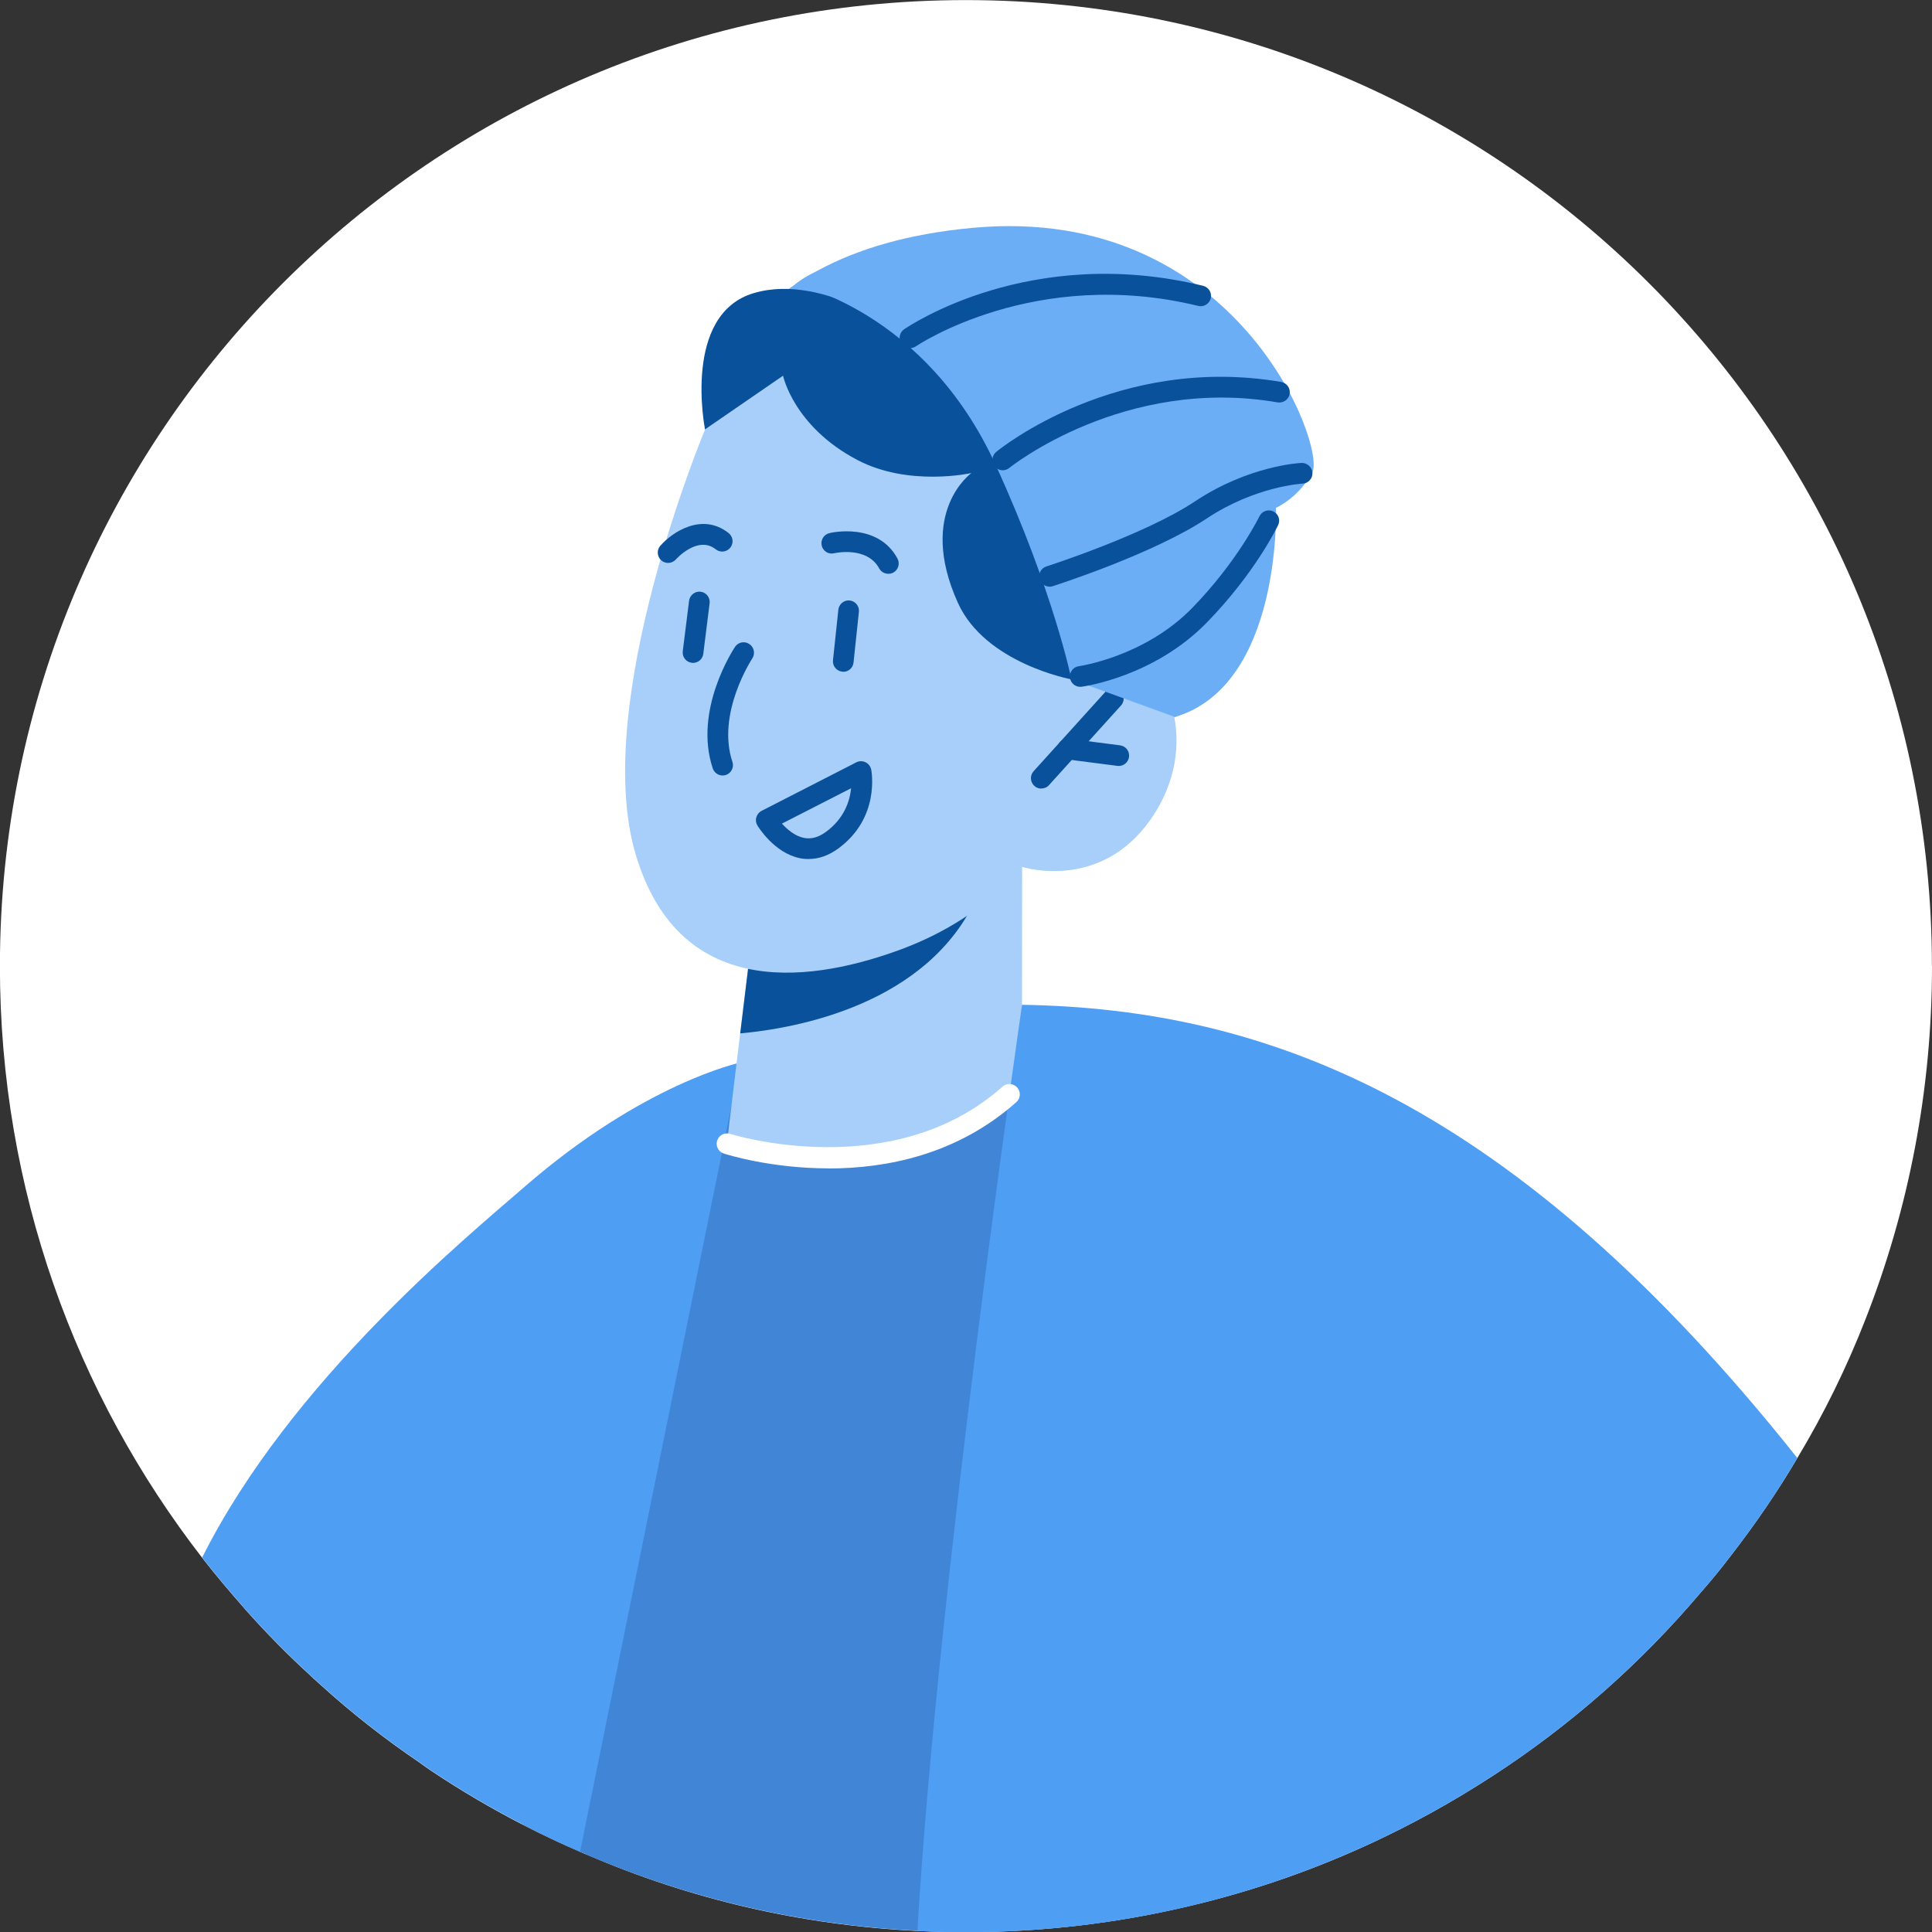 <svg xmlns:xlink="http://www.w3.org/1999/xlink" viewBox="0 0 222.87 222.87" style="shape-rendering:geometricPrecision; text-rendering:geometricPrecision; image-rendering:optimizeQuality; fill-rule:evenodd; clip-rule:evenodd" version="1.0" height="24.248mm" width="24.248mm" xml:space="preserve" xmlns="http://www.w3.org/2000/svg">
 <rect x="0" y="0" width="222.87" height="222.87" fill="#333333" stroke="none"/>
 <defs>
  <style type="text/css">
   
    .fil5 {fill:#0A519C;fill-rule:nonzero}
    .fil1 {fill:#4185D6;fill-rule:nonzero}
    .fil2 {fill:#4E9EF4;fill-rule:nonzero}
    .fil3 {fill:#6CAEF6;fill-rule:nonzero}
    .fil4 {fill:#A7CFF9;fill-rule:nonzero}
    .fil6 {fill:white;fill-rule:nonzero}
    .fil0 {fill:white;fill-rule:nonzero}
   
  </style>
 </defs>
 <g id="Camada_x0020_1">
  <g id="_2351857574128">
   <path d="M222.87 111.45c0,14.36 -2.72,28.11 -7.67,40.73 -2.17,5.57 -4.8,10.92 -7.86,16.01 -2.3,3.9 -4.85,7.62 -7.63,11.21 -1.12,1.48 -2.29,2.91 -3.54,4.33 -6.88,8.13 -14.94,15.25 -23.9,21.08 -2.39,1.55 -4.83,3.03 -7.34,4.4 -8.65,4.76 -18,8.39 -27.84,10.69 -8.25,1.96 -16.83,2.99 -25.67,2.99 -1.89,0 -3.75,-0.05 -5.59,-0.14 -13.46,-0.67 -26.27,-3.7 -38,-8.75 -0.31,-0.12 -0.6,-0.24 -0.91,-0.38 -2.25,-0.96 -4.45,-2.01 -6.62,-3.13 -3.63,-1.87 -7.15,-3.94 -10.52,-6.19 -0.45,-0.31 -0.91,-0.62 -1.36,-0.96 -4.06,-2.75 -7.93,-5.78 -11.57,-9.1 -0.15,-0.12 -0.26,-0.22 -0.34,-0.31 -0.29,-0.24 -0.57,-0.5 -0.86,-0.79 -2.51,-2.29 -4.9,-4.73 -7.17,-7.27 -0.1,-0.12 -0.22,-0.24 -0.31,-0.36 -1.67,-1.89 -3.3,-3.82 -4.85,-5.81 -14.6,-18.83 -23.33,-42.52 -23.33,-68.24 0,-61.54 49.91,-111.45 111.42,-111.45 61.54,0 111.45,49.9 111.45,111.45z" class="fil0"></path>
   <path d="M137.09 219.88c-8.25,1.96 -16.83,2.99 -25.67,2.99 -1.89,0 -3.75,-0.05 -5.59,-0.14 -16.37,-0.81 -31.79,-5.14 -45.53,-12.26l25.09 -87.88 16.92 1.05 32.67 4.45 2.1 91.8z" class="fil1"></path>
   <path d="M85.39 122.58l-18.47 91.01c-2.25,-0.96 -4.45,-2.01 -6.62,-3.13 -3.63,-1.87 -7.15,-3.94 -10.52,-6.19 -0.45,-0.31 -0.91,-0.62 -1.36,-0.96 -4.06,-2.75 -7.93,-5.78 -11.57,-9.1 -0.15,-0.12 -0.26,-0.22 -0.34,-0.31 -0.29,-0.24 -0.57,-0.5 -0.86,-0.79 -2.51,-2.29 -4.9,-4.73 -7.17,-7.27 -0.1,-0.12 -0.22,-0.24 -0.31,-0.36 -1.67,-1.89 -3.3,-3.82 -4.85,-5.81 10.23,-20.39 30.57,-37 37.21,-42.78 13.77,-11.97 24.85,-14.31 24.85,-14.31z" class="fil2"></path>
   <path d="M81.34 49.53c0,0 0.43,-20.45 30.89,-23.25 30.46,-2.8 40.77,25.23 39.15,28.22 -1.63,2.99 -4.19,4.08 -4.19,4.08 0,0 0.74,20.44 -11.64,24.13 -12.38,3.69 -26.23,-4.24 -26.23,-4.24l-27.98 -28.95z" class="fil3"></path>
   <path d="M117.91 100l-0.02 25.13c0,0 -4.54,7.22 -19.24,8.4 -10.95,0.88 -14.8,-1.59 -14.8,-1.59l1.53 -12.72 1.51 -12.41 26.54 -5.82 4.45 -0.98z" class="fil4"></path>
   <path d="M113.45 100.98c-0.06,0.68 -0.33,1.49 -0.73,2.42 -5.63,12.55 -21,15.24 -27.33,15.81l1.51 -12.41 26.54 -5.82z" class="fil5"></path>
   <path d="M81.34 49.53c0,0 -13.21,31.49 -8.02,49 5.19,17.51 21.16,14.5 30.69,10.96 9.53,-3.55 13.89,-9.49 13.89,-9.49 0,0 9,2.91 14.86,-5.51 5.87,-8.41 2.04,-17.92 -3.11,-20.03 -5.15,-2.11 -11.17,1.67 -11.17,1.67l4.63 -9.16c0,0 -20.73,-45.92 -41.78,-17.43z" class="fil4"></path>
   <path d="M83.36 89.46c-0.5,0 -0.97,-0.32 -1.14,-0.82 -2.24,-6.74 2.38,-13.72 2.57,-14.02 0.37,-0.55 1.1,-0.7 1.66,-0.32 0.55,0.37 0.69,1.11 0.33,1.66 -0.04,0.07 -4.16,6.32 -2.29,11.93 0.21,0.62 -0.13,1.3 -0.76,1.51 -0.13,0.04 -0.25,0.06 -0.38,0.06z" class="fil5"></path>
   <path d="M120.12 90.97c-0.29,0 -0.57,-0.1 -0.8,-0.31 -0.49,-0.45 -0.53,-1.2 -0.09,-1.69l8.31 -9.19c0.44,-0.49 1.2,-0.52 1.69,-0.09 0.49,0.44 0.53,1.2 0.09,1.69l-8.31 9.19c-0.23,0.26 -0.56,0.39 -0.89,0.39z" class="fil5"></path>
   <path d="M129.06 88.36c-0.05,0 -0.1,-0 -0.16,-0.01l-5.9 -0.76c-0.66,-0.09 -1.11,-0.69 -1.03,-1.34 0.09,-0.65 0.67,-1.12 1.34,-1.03l5.9 0.76c0.66,0.09 1.12,0.68 1.03,1.34 -0.08,0.6 -0.59,1.04 -1.18,1.04z" class="fil5"></path>
   <path d="M97.28 77.49c-0.04,0 -0.08,-0 -0.13,-0.01 -0.65,-0.07 -1.13,-0.66 -1.06,-1.31l0.62 -5.84c0.07,-0.65 0.67,-1.14 1.31,-1.06 0.66,0.07 1.13,0.66 1.06,1.31l-0.62 5.85c-0.06,0.61 -0.58,1.07 -1.19,1.07z" class="fil5"></path>
   <path d="M79.95 76.47c-0.06,0 -0.1,-0 -0.15,-0.01 -0.65,-0.08 -1.12,-0.68 -1.04,-1.33l0.73 -5.83c0.08,-0.65 0.71,-1.13 1.33,-1.04 0.66,0.08 1.12,0.68 1.04,1.33l-0.73 5.83c-0.07,0.6 -0.59,1.05 -1.18,1.05z" class="fil5"></path>
   <path d="M102.47 66.19c-0.42,0 -0.83,-0.22 -1.05,-0.62 -1.42,-2.61 -5.16,-1.76 -5.19,-1.75 -0.65,0.17 -1.29,-0.24 -1.44,-0.88 -0.15,-0.64 0.24,-1.29 0.89,-1.44 0.22,-0.06 5.57,-1.28 7.85,2.93 0.31,0.58 0.1,1.31 -0.48,1.62 -0.18,0.1 -0.37,0.14 -0.57,0.14z" class="fil5"></path>
   <path d="M77.07 64.94c-0.28,0 -0.56,-0.1 -0.79,-0.3 -0.49,-0.44 -0.54,-1.19 -0.11,-1.68 1.38,-1.57 4.8,-3.89 7.88,-1.47 0.52,0.41 0.61,1.16 0.2,1.68 -0.41,0.52 -1.16,0.61 -1.68,0.2 -2.06,-1.63 -4.5,1.05 -4.61,1.17 -0.24,0.26 -0.57,0.4 -0.89,0.4z" class="fil5"></path>
   <path d="M123.6 78.37c0,0 -9.95,-1.82 -13.11,-8.85 -4.72,-10.48 1.57,-14.95 1.57,-14.95 0,0 -7.22,1.62 -13.16,-1.51 -7.35,-3.86 -8.57,-9.72 -8.57,-9.72l-9 6.19c0,0 -2.66,-13.27 5.63,-15.72 8.3,-2.45 18,5.17 18,5.17l30.41 23.12 -2.86 14.47c0,0 -1.7,-0.66 -8.92,1.8z" class="fil5"></path>
   <path d="M90.21 95.02c0.6,0.66 1.49,1.43 2.54,1.64 0.83,0.16 1.66,-0.06 2.52,-0.69 2.15,-1.57 2.77,-3.61 2.91,-5.04l-7.98 4.08zm3.09 4.08c-0.34,0 -0.68,-0.03 -1.02,-0.1 -2.96,-0.59 -4.83,-3.64 -4.91,-3.78 -0.17,-0.28 -0.22,-0.63 -0.12,-0.94 0.09,-0.32 0.31,-0.59 0.6,-0.74l10.93 -5.6c0.33,-0.17 0.73,-0.17 1.06,-0.01 0.34,0.16 0.58,0.48 0.66,0.84 0.04,0.23 1.04,5.58 -3.81,9.12 -1.1,0.8 -2.23,1.2 -3.39,1.2z" class="fil5"></path>
   <path d="M91.73 32.8c0,0 14.98,3 23.14,20.86 6.67,14.6 8.73,24.71 8.73,24.71l11.94 4.34 3.56 -28.64 -27.38 -21.72c0,0 -12.86,-5.27 -20,0.45z" class="fil3"></path>
   <path d="M207.34 168.19c-2.3,3.9 -4.85,7.62 -7.63,11.21 -1.12,1.48 -2.29,2.91 -3.54,4.33 -6.88,8.13 -14.94,15.25 -23.9,21.08 -2.39,1.55 -4.83,3.03 -7.34,4.4 -15.89,8.73 -34.11,13.67 -53.51,13.67 -1.89,0 -3.75,-0.05 -5.59,-0.14 2.33,-40.03 12.07,-106.83 12.07,-106.83 28.23,0.46 56.64,11.04 89.44,52.29z" class="fil2"></path>
   <path d="M124.61 79.23c-0.59,0 -1.1,-0.44 -1.18,-1.04 -0.09,-0.65 0.37,-1.25 1.02,-1.34 0.07,-0.01 7.58,-1.08 13.08,-6.72 5.24,-5.38 7.73,-10.53 7.76,-10.58 0.29,-0.59 1,-0.84 1.59,-0.56 0.6,0.28 0.85,1 0.56,1.59 -0.11,0.23 -2.67,5.53 -8.2,11.21 -6.09,6.26 -14.13,7.38 -14.47,7.43 -0.06,0.01 -0.11,0.01 -0.16,0.01z" class="fil5"></path>
   <path d="M121.07 67.67c-0.51,0 -0.98,-0.32 -1.14,-0.83 -0.2,-0.63 0.15,-1.3 0.78,-1.5 0.11,-0.03 11.37,-3.66 17.15,-7.51 6.2,-4.12 12.05,-4.42 12.3,-4.43 0.61,-0.01 1.21,0.48 1.24,1.14 0.03,0.66 -0.48,1.22 -1.14,1.25 -0.05,0 -5.46,0.3 -11.07,4.03 -6.06,4.03 -17.27,7.65 -17.75,7.8 -0.12,0.04 -0.24,0.06 -0.36,0.06z" class="fil5"></path>
   <path d="M115.68 54.25c-0.35,0 -0.69,-0.15 -0.93,-0.44 -0.42,-0.51 -0.34,-1.26 0.17,-1.68 0.56,-0.47 14.07,-11.28 32.87,-8.07 0.65,0.11 1.09,0.73 0.98,1.38 -0.11,0.65 -0.73,1.08 -1.38,0.98 -17.7,-3.05 -30.83,7.45 -30.96,7.56 -0.22,0.18 -0.49,0.27 -0.76,0.27z" class="fil5"></path>
   <path d="M104.98 40.17c-0.38,0 -0.76,-0.18 -0.99,-0.52 -0.38,-0.54 -0.24,-1.29 0.3,-1.66 0.59,-0.4 14.56,-9.88 34.5,-5.02 0.64,0.16 1.03,0.8 0.88,1.44 -0.15,0.64 -0.81,1.04 -1.44,0.88 -18.86,-4.59 -32.44,4.57 -32.57,4.66 -0.21,0.14 -0.44,0.21 -0.68,0.21z" class="fil5"></path>
   <path d="M95.59 134.78c-6.65,0 -11.69,-1.58 -12.09,-1.71 -0.63,-0.2 -0.97,-0.88 -0.77,-1.5 0.21,-0.63 0.88,-0.97 1.5,-0.77 0.19,0.06 18.74,5.84 31.42,-5.45 0.49,-0.44 1.25,-0.39 1.69,0.1 0.44,0.49 0.4,1.25 -0.1,1.69 -6.84,6.09 -15.04,7.65 -21.65,7.65z" class="fil6"></path>
  </g>
 </g>
</svg>
